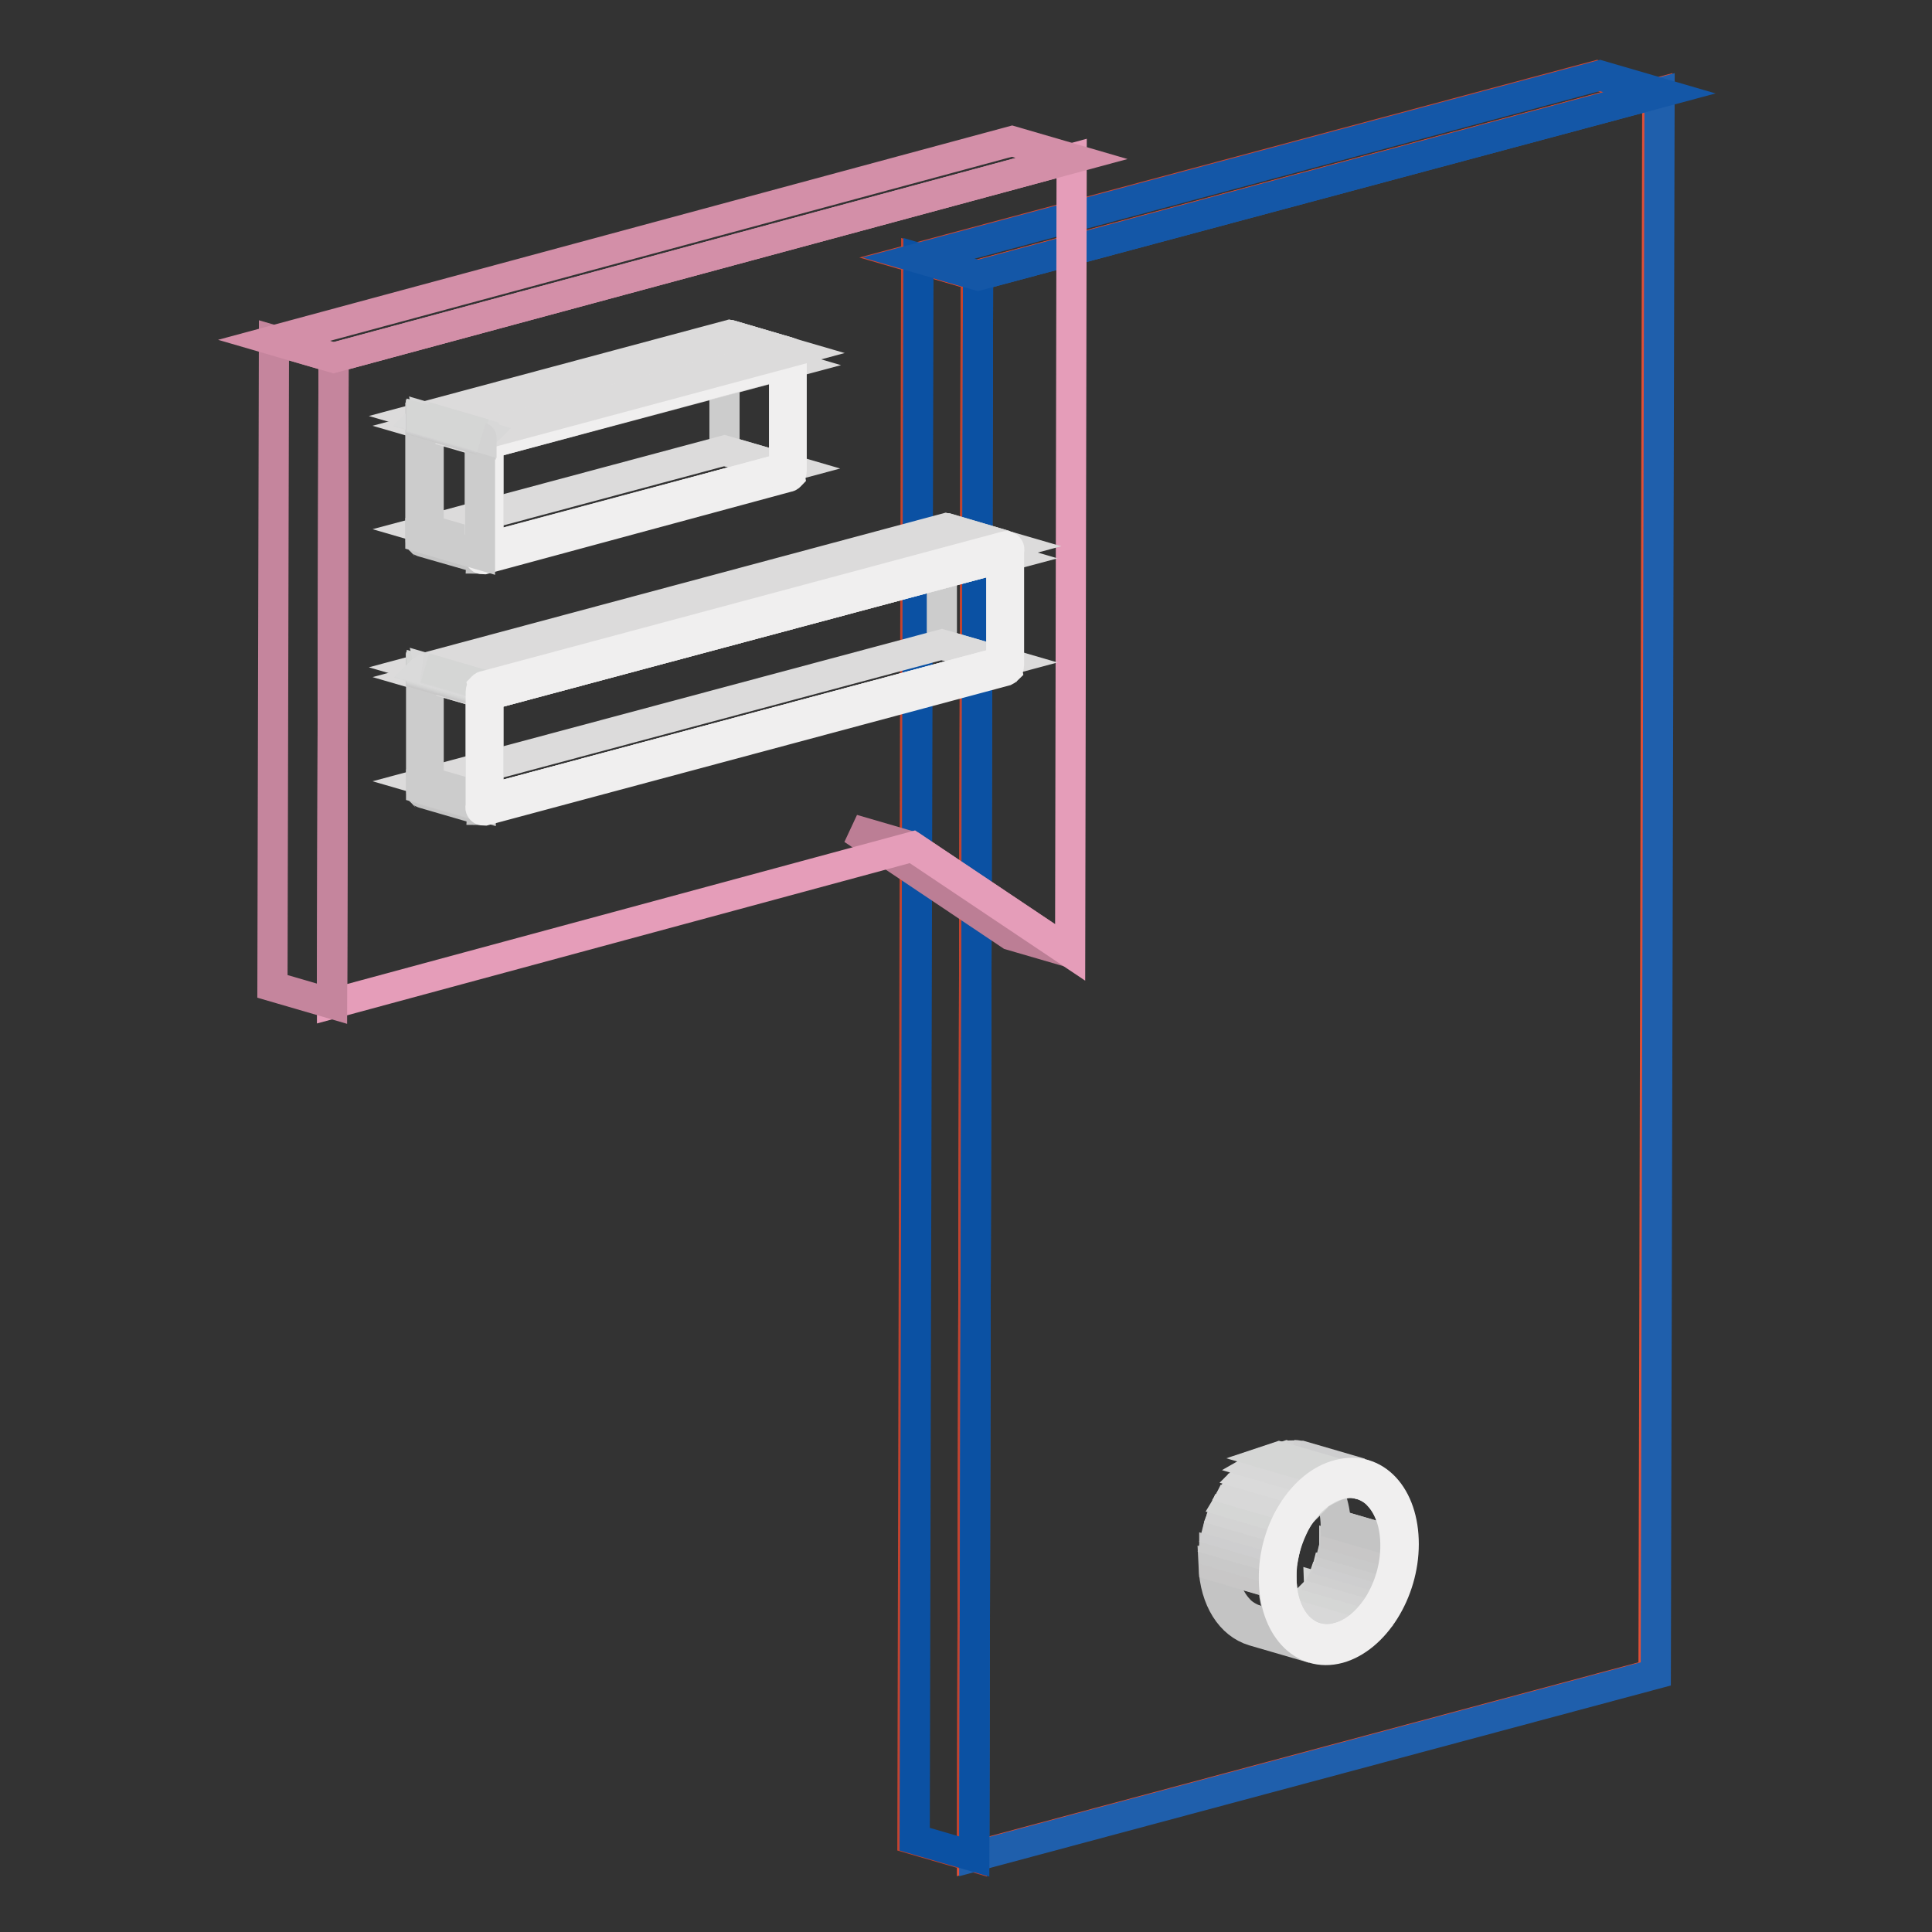 <?xml version="1.0" encoding="utf-8"?>
<!-- Svg Vector Icons : http://www.onlinewebfonts.com/icon -->
<!DOCTYPE svg PUBLIC "-//W3C//DTD SVG 1.1//EN" "http://www.w3.org/Graphics/SVG/1.1/DTD/svg11.dtd">
<svg version="1.1" xmlns="http://www.w3.org/2000/svg" xmlns:xlink="http://www.w3.org/1999/xlink" x="0px" y="0px" viewBox="0 0 256 256" enable-background="new 0 0 256 256" xml:space="preserve">
<rect x="0" y="0" width="256" height="256" fill="#333333" stroke="none"/>
<g> <path stroke-width="4" fill-opacity="0" stroke="#e14f37"  d="M219.6,12.3l-0.5,209.5L128.8,246l0.5-209.5L219.6,12.3z"/> <path stroke-width="4" fill-opacity="0" stroke="#c3432f"  d="M128.8,246l-7.9-2.3l0.5-209.5l7.9,2.3L128.8,246z"/> <path stroke-width="4" fill-opacity="0" stroke="#d04833"  d="M129.2,36.5l-7.9-2.3L211.6,10l7.9,2.3L129.2,36.5z"/> <path stroke-width="4" fill-opacity="0" stroke="#1f5fac"  d="M219.9,12.3l-0.5,209.5L129.1,246l0.5-209.5L219.9,12.3z"/> <path stroke-width="4" fill-opacity="0" stroke="#0b51a3"  d="M129.1,246l-7.9-2.3l0.5-209.5l7.9,2.3L129.1,246z"/> <path stroke-width="4" fill-opacity="0" stroke="#1457a7"  d="M129.6,36.5l-7.9-2.3L212,10l7.9,2.3L129.6,36.5z"/> <path stroke-width="4" fill-opacity="0" stroke="#dcdbdb"  d="M184.9,204.8l-7.9-2.3l0.5-0.1l7.9,2.3L184.9,204.8z"/> <path stroke-width="4" fill-opacity="0" stroke="#cececf"  d="M174.4,217l-7.9-2.3c0.1,0,0.2,0.1,0.3,0.1l7.9,2.3C174.6,217.1,174.5,217,174.4,217"/> <path stroke-width="4" fill-opacity="0" stroke="#d0d0d0"  d="M174.7,217.1l-7.9-2.3c0.3,0.1,0.5,0.1,0.8,0.1l7.9,2.3C175.3,217.2,175,217.2,174.7,217.1"/> <path stroke-width="4" fill-opacity="0" stroke="#d3d3d3"  d="M175.5,217.2l-7.9-2.3c0.3,0,0.6,0,0.9,0l7.9,2.3C176.1,217.2,175.8,217.2,175.5,217.2"/> <path stroke-width="4" fill-opacity="0" stroke="#d5d6d5"  d="M176.4,217.2l-7.9-2.3c0.3,0,0.6-0.1,0.9-0.2l0.2-0.1l7.9,2.3l-0.2,0.1C177,217.1,176.7,217.1,176.4,217.2" /> <path stroke-width="4" fill-opacity="0" stroke="#d8d8d8"  d="M177.6,216.9l-7.9-2.3c0.7-0.2,1.3-0.5,1.9-0.9l7.9,2.3C178.8,216.4,178.2,216.7,177.6,216.9"/> <path stroke-width="4" fill-opacity="0" stroke="#dadada"  d="M179.4,216.1l-7.9-2.3c0.5-0.3,1-0.7,1.5-1.2l7.9,2.3C180.4,215.3,180,215.7,179.4,216.1"/> <path stroke-width="4" fill-opacity="0" stroke="#d8d8d8"  d="M180.9,214.9l-7.9-2.3c0.6-0.6,1.1-1.2,1.5-1.9l7.9,2.3C182,213.7,181.5,214.3,180.9,214.9"/> <path stroke-width="4" fill-opacity="0" stroke="#d5d6d5"  d="M182.4,213l-7.9-2.3c0.1-0.1,0.2-0.2,0.2-0.4l7.9,2.3C182.6,212.7,182.5,212.9,182.4,213"/> <path stroke-width="4" fill-opacity="0" stroke="#d5d6d5"  d="M182.7,212.6l-7.9-2.3c0.2-0.3,0.4-0.6,0.5-0.9l7.9,2.3C183.1,212,182.9,212.3,182.7,212.6"/> <path stroke-width="4" fill-opacity="0" stroke="#d3d3d3"  d="M183.2,211.7l-7.9-2.3c0.2-0.4,0.4-0.8,0.5-1.2l7.9,2.3C183.6,210.9,183.4,211.3,183.2,211.7"/> <path stroke-width="4" fill-opacity="0" stroke="#d0d0d0"  d="M183.8,210.5l-7.9-2.3c0.2-0.4,0.3-0.7,0.4-1.1l7.9,2.3C184,209.8,183.9,210.2,183.8,210.5"/> <path stroke-width="4" fill-opacity="0" stroke="#cececf"  d="M184.2,209.4l-7.9-2.3c0.1-0.4,0.2-0.7,0.3-1.1l7.9,2.3C184.4,208.7,184.3,209.1,184.2,209.4"/> <path stroke-width="4" fill-opacity="0" stroke="#cccccc"  d="M184.5,208.3l-7.9-2.3c0.1-0.4,0.2-0.8,0.2-1.2l7.9,2.3C184.7,207.6,184.6,207.9,184.5,208.3"/> <path stroke-width="4" fill-opacity="0" stroke="#c9c9c9"  d="M184.7,207.2l-7.9-2.3c0.1-0.4,0.1-0.8,0.2-1.3l7.9,2.3C184.9,206.3,184.8,206.7,184.7,207.2"/> <path stroke-width="4" fill-opacity="0" stroke="#c8c7c7"  d="M184.9,205.9l-7.9-2.3c0-0.3,0-0.7,0-1.1V202l7.9,2.3v0.5C184.9,205.2,184.9,205.5,184.9,205.9"/> <path stroke-width="4" fill-opacity="0" stroke="#c4c4c4"  d="M184.9,204.3L177,202c-0.1-2.6-0.9-4.7-2.2-6.1c-0.7-0.7-1.5-1.3-2.4-1.5l7.9,2.3c0.9,0.3,1.8,0.8,2.4,1.5 C184,199.6,184.8,201.7,184.9,204.3"/> <path stroke-width="4" fill-opacity="0" stroke="#d5d6d5"  d="M177.4,196.7l-7.9-2.3c0.3-0.1,0.6-0.1,0.9-0.2l7.9,2.3C178,196.6,177.7,196.6,177.4,196.7"/> <path stroke-width="4" fill-opacity="0" stroke="#d3d3d3"  d="M178.3,196.5l-7.9-2.3c0.3,0,0.6,0,0.9,0l7.9,2.3C178.9,196.5,178.6,196.5,178.3,196.5"/> <path stroke-width="4" fill-opacity="0" stroke="#d0d0d0"  d="M179.2,196.5l-7.9-2.3c0.3,0,0.5,0.1,0.8,0.1l7.9,2.3C179.7,196.6,179.4,196.5,179.2,196.5"/> <path stroke-width="4" fill-opacity="0" stroke="#cececf"  d="M180,196.6l-7.9-2.3c0.1,0,0.2,0.1,0.3,0.1l7.9,2.3C180.2,196.7,180.1,196.7,180,196.6"/> <path stroke-width="4" fill-opacity="0" stroke="#d5d6d5"  d="M177.4,195.4l-7.9-2.3c0.3-0.1,0.7-0.1,1-0.2l7.9,2.3C178,195.2,177.7,195.3,177.4,195.4"/> <path stroke-width="4" fill-opacity="0" stroke="#d3d3d3"  d="M178.4,195.2l-7.9-2.3c0.3,0,0.7-0.1,1,0l7.9,2.3C179,195.1,178.7,195.1,178.4,195.2"/> <path stroke-width="4" fill-opacity="0" stroke="#d0d0d0"  d="M179.4,195.1l-7.9-2.3c0.3,0,0.6,0.1,0.9,0.1l7.9,2.3C180,195.2,179.7,195.2,179.4,195.1"/> <path stroke-width="4" fill-opacity="0" stroke="#cececf"  d="M180.3,195.3l-7.9-2.3c0.1,0,0.2,0.1,0.3,0.1l7.9,2.3C180.6,195.3,180.4,195.3,180.3,195.3"/> <path stroke-width="4" fill-opacity="0" stroke="#c4c4c4"  d="M174.4,217l-7.9-2.3c-0.9-0.3-1.8-0.8-2.4-1.5c-1.3-1.4-2.1-3.5-2.2-6.1l7.9,2.3c0.1,2.6,0.9,4.7,2.2,6.1 C172.6,216.2,173.5,216.7,174.4,217"/> <path stroke-width="4" fill-opacity="0" stroke="#c8c7c7"  d="M169.8,209.4l-7.9-2.3v-0.5c0-0.4,0-0.7,0-1.1l7.9,2.3c0,0.4,0,0.7,0,1.1V209.4"/> <path stroke-width="4" fill-opacity="0" stroke="#c9c9c9"  d="M169.8,207.8l-7.9-2.3c0-0.4,0.1-0.9,0.2-1.3l7.9,2.3C169.9,207,169.8,207.4,169.8,207.8"/> <path stroke-width="4" fill-opacity="0" stroke="#cccccc"  d="M170,206.6l-7.9-2.3c0.1-0.4,0.1-0.8,0.2-1.2l7.9,2.3C170.1,205.8,170,206.2,170,206.6"/> <path stroke-width="4" fill-opacity="0" stroke="#cececf"  d="M170.2,205.4l-7.9-2.3c0.1-0.4,0.2-0.7,0.3-1.1l7.9,2.3C170.4,204.7,170.3,205,170.2,205.4"/> <path stroke-width="4" fill-opacity="0" stroke="#d0d0d0"  d="M170.5,204.3l-7.9-2.3c0.1-0.4,0.3-0.7,0.4-1.1l7.9,2.3C170.8,203.6,170.6,203.9,170.5,204.3"/> <path stroke-width="4" fill-opacity="0" stroke="#d3d3d3"  d="M170.9,203.2l-7.9-2.3c0.2-0.4,0.3-0.8,0.5-1.2l7.9,2.3C171.3,202.4,171.1,202.8,170.9,203.2"/> <path stroke-width="4" fill-opacity="0" stroke="#d5d6d5"  d="M171.5,202l-7.9-2.3c0.2-0.3,0.3-0.6,0.5-0.9c0.1-0.1,0.2-0.3,0.2-0.4l7.9,2.3c-0.1,0.1-0.2,0.2-0.2,0.4 C171.8,201.4,171.6,201.7,171.5,202"/> <path stroke-width="4" fill-opacity="0" stroke="#d8d8d8"  d="M172.2,200.8l-7.9-2.3c0.5-0.7,1-1.3,1.5-1.9l7.9,2.3C173.2,199.4,172.7,200.1,172.2,200.8"/> <path stroke-width="4" fill-opacity="0" stroke="#dadada"  d="M173.8,198.9l-7.9-2.3c0.5-0.4,0.9-0.8,1.5-1.2l7.9,2.3C174.7,198,174.2,198.4,173.8,198.9"/> <path stroke-width="4" fill-opacity="0" stroke="#d8d8d8"  d="M175.3,197.7l-7.9-2.3c0.6-0.4,1.2-0.7,1.9-0.9l7.9,2.3C176.5,197,175.8,197.3,175.3,197.7"/> <path stroke-width="4" fill-opacity="0" stroke="#d5d6d5"  d="M177.1,196.8l-7.9-2.3l0.2-0.1l7.9,2.3L177.1,196.8"/> <path stroke-width="4" fill-opacity="0" stroke="#f0efef"  d="M177.4,196.7c1.9-0.6,4,0,5.4,1.5c1.4,1.5,2.2,3.8,2.2,6.6l0.5-0.1l-0.5,0.1c0,2.7-0.8,5.4-2.2,7.8 c-1.4,2.2-3.3,3.8-5.4,4.4c-1.9,0.6-4,0-5.4-1.5c-1.4-1.5-2.2-3.8-2.2-6.6c0-2.7,0.8-5.4,2.2-7.8 C173.4,198.9,175.3,197.3,177.4,196.7z"/> <path stroke-width="4" fill-opacity="0" stroke="#c4c4c4"  d="M174,218.4l-7.9-2.3c-3-0.9-5.1-4.1-5.3-8.6l7.9,2.3C168.9,214.2,171,217.5,174,218.4"/> <path stroke-width="4" fill-opacity="0" stroke="#c8c7c7"  d="M168.8,209.8l-7.9-2.3v-0.6c0-0.4,0-0.8,0-1.2l7.9,2.3c0,0.4,0,0.8,0,1.2L168.8,209.8"/> <path stroke-width="4" fill-opacity="0" stroke="#c9c9c9"  d="M168.8,208l-7.9-2.3c0-0.5,0.1-1,0.2-1.5l7.9,2.3C168.9,207,168.8,207.5,168.8,208"/> <path stroke-width="4" fill-opacity="0" stroke="#cccccc"  d="M169,206.5l-7.9-2.3c0.1-0.4,0.2-0.9,0.3-1.3l7.9,2.3C169.1,205.6,169,206.1,169,206.5"/> <path stroke-width="4" fill-opacity="0" stroke="#cececf"  d="M169.2,205.2l-7.9-2.3c0.1-0.4,0.2-0.8,0.4-1.3l7.9,2.3C169.5,204.4,169.3,204.8,169.2,205.2"/> <path stroke-width="4" fill-opacity="0" stroke="#d0d0d0"  d="M169.6,204l-7.9-2.3c0.1-0.4,0.3-0.8,0.5-1.3l7.9,2.3C169.9,203.1,169.7,203.5,169.6,204"/> <path stroke-width="4" fill-opacity="0" stroke="#d3d3d3"  d="M170.1,202.7l-7.9-2.3c0.2-0.5,0.4-0.9,0.6-1.3l7.9,2.3C170.5,201.8,170.3,202.2,170.1,202.7"/> <path stroke-width="4" fill-opacity="0" stroke="#d5d6d5"  d="M170.7,201.4l-7.9-2.3c0.3-0.5,0.6-1,0.9-1.5l7.9,2.3C171.2,200.4,171,200.9,170.7,201.4"/> <path stroke-width="4" fill-opacity="0" stroke="#d8d8d8"  d="M171.6,199.9l-7.9-2.3c0.5-0.8,1.1-1.5,1.8-2.1l7.9,2.3C172.7,198.4,172.1,199.1,171.6,199.9"/> <path stroke-width="4" fill-opacity="0" stroke="#dadada"  d="M173.3,197.8l-7.9-2.3c0.5-0.5,1-0.9,1.6-1.3l7.9,2.3C174.4,196.9,173.8,197.3,173.3,197.8"/> <path stroke-width="4" fill-opacity="0" stroke="#d8d8d8"  d="M174.9,196.5l-7.9-2.3c0.7-0.4,1.4-0.8,2.2-1l7.9,2.3C176.3,195.7,175.6,196,174.9,196.5"/> <path stroke-width="4" fill-opacity="0" stroke="#d5d6d5"  d="M177.1,195.4l-7.9-2.3l0.3-0.1l7.9,2.3L177.1,195.4"/> <path stroke-width="4" fill-opacity="0" stroke="#f0efef"  d="M177.4,195.4c4.8-1.3,8.6,2.8,8.6,9.2c0,6.4-3.9,12.5-8.6,13.8c-4.8,1.3-8.6-2.9-8.6-9.2 C168.7,202.8,172.6,196.6,177.4,195.4z M182.7,212.6c1.4-2.3,2.2-5,2.2-7.8c0-2.8-0.8-5.1-2.2-6.6c-1.3-1.5-3.4-2.1-5.4-1.5 c-2.1,0.6-4,2.2-5.4,4.4c-1.4,2.3-2.2,5-2.2,7.8c0,2.8,0.8,5.1,2.2,6.6c1.3,1.5,3.4,2.1,5.4,1.5 C179.4,216.5,181.3,214.8,182.7,212.6"/> <path stroke-width="4" fill-opacity="0" stroke="#bc7e95"  d="M141.8,126.2l-7.9-2.3l-20.9-14l7.9,2.3L141.8,126.2z"/> <path stroke-width="4" fill-opacity="0" stroke="#e59db9"  d="M142,21l-0.2,105.2l-20.9-14L44,133l0.2-85.6L142,21z"/> <path stroke-width="4" fill-opacity="0" stroke="#c5859d"  d="M44,133l-7.9-2.3l0.2-85.6l7.9,2.3L44,133z"/> <path stroke-width="4" fill-opacity="0" stroke="#d38fa8"  d="M44.2,47.4l-7.9-2.3l97.8-26.4L142,21L44.2,47.4z"/> <path stroke-width="4" fill-opacity="0" stroke="#d5d6d5"  d="M104.5,46.7l-7.9-2.3h0.1L104.5,46.7L104.5,46.7"/> <path stroke-width="4" fill-opacity="0" stroke="#d3d3d3"  d="M104.5,46.7l-7.9-2.3h0.1L104.5,46.7L104.5,46.7"/> <path stroke-width="4" fill-opacity="0" stroke="#d0d0d0"  d="M104.6,46.7l-7.9-2.3h0.1L104.6,46.7L104.6,46.7"/> <path stroke-width="4" fill-opacity="0" stroke="#cececf"  d="M104.6,46.7l-7.9-2.3h0L104.6,46.7L104.6,46.7"/> <path stroke-width="4" fill-opacity="0" stroke="#cccccc"  d="M103.9,62L96,59.7l0-13.8l7.9,2.3L103.9,62z"/> <path stroke-width="4" fill-opacity="0" stroke="#dcdbdb"  d="M64.7,72.5l-7.9-2.3L96,59.7l7.9,2.3L64.7,72.5z"/> <path stroke-width="4" fill-opacity="0" stroke="#c4c4c4"  d="M64,74.1L56,71.8c-0.1,0-0.1-0.1-0.2-0.1c-0.1-0.1-0.1-0.3-0.1-0.4l7.9,2.3c0,0.1,0.1,0.3,0.1,0.4 C63.8,74,63.9,74,64,74.1"/> <path stroke-width="4" fill-opacity="0" stroke="#c8c7c7"  d="M63.6,73.5l-7.9-2.3v0L63.6,73.5L63.6,73.5"/> <path stroke-width="4" fill-opacity="0" stroke="#cccccc"  d="M64.7,72.5l-7.9-2.3l0-13.8l7.9,2.3L64.7,72.5z"/> <path stroke-width="4" fill-opacity="0" stroke="#dcdbdb"  d="M64.7,58.8l-7.9-2.3L96.1,46l7.9,2.3L64.7,58.8z"/> <path stroke-width="4" fill-opacity="0" stroke="#f0efef"  d="M104.8,46.8c0.1,0.1,0.2,0.3,0.1,0.4l0,15.2c0,0.2-0.1,0.4-0.1,0.5c-0.1,0.1-0.2,0.3-0.4,0.3L64.1,74.1 c-0.1,0-0.3,0-0.4-0.1c-0.1-0.1-0.2-0.3-0.1-0.4l0-15.2c0-0.2,0.1-0.4,0.1-0.5c0.1-0.1,0.2-0.3,0.4-0.3l40.3-10.8 C104.6,46.7,104.8,46.7,104.8,46.8z M103.9,62l0-13.8L64.7,58.8l0,13.8L103.9,62"/> <path stroke-width="4" fill-opacity="0" stroke="#f0efef"  d="M104,48.2l0,13.8L64.7,72.5l0-13.8L104,48.2z"/> <path stroke-width="4" fill-opacity="0" stroke="#dcdbdb"  d="M64.2,57.5l-7.9-2.3l40.3-10.8l7.9,2.3L64.2,57.5z"/> <path stroke-width="4" fill-opacity="0" stroke="#cccccc"  d="M63.6,73.5l-7.9-2.3l0-15.2l7.9,2.3L63.6,73.5z"/> <path stroke-width="4" fill-opacity="0" stroke="#d5d6d5"  d="M63.8,57.8l-7.9-2.3l0,0L63.8,57.8L63.8,57.8"/> <path stroke-width="4" fill-opacity="0" stroke="#d8d8d8"  d="M63.8,57.8l-7.9-2.3c0,0,0.1-0.1,0.1-0.1l7.9,2.3C63.9,57.7,63.9,57.7,63.8,57.8"/> <path stroke-width="4" fill-opacity="0" stroke="#dadada"  d="M63.9,57.7L56,55.4c0,0,0.1-0.1,0.1-0.1L63.9,57.7C64,57.6,64,57.6,63.9,57.7"/> <path stroke-width="4" fill-opacity="0" stroke="#d8d8d8"  d="M64,57.6l-7.9-2.3c0,0,0.1,0,0.1-0.1l7.9,2.3C64.1,57.5,64.1,57.6,64,57.6"/> <path stroke-width="4" fill-opacity="0" stroke="#d5d6d5"  d="M64.2,57.5l-7.9-2.3h0L64.2,57.5L64.2,57.5"/> <path stroke-width="4" fill-opacity="0" stroke="#c8c7c7"  d="M63.7,58.3l-7.9-2.3V56L63.7,58.3L63.7,58.3"/> <path stroke-width="4" fill-opacity="0" stroke="#c9c9c9"  d="M63.7,58.3L55.8,56v-0.1L63.7,58.3L63.7,58.3"/> <path stroke-width="4" fill-opacity="0" stroke="#cccccc"  d="M63.7,58.2l-7.9-2.3c0,0,0-0.1,0-0.1L63.7,58.2C63.7,58.1,63.7,58.2,63.7,58.2"/> <path stroke-width="4" fill-opacity="0" stroke="#cececf"  d="M63.7,58.1l-7.9-2.3c0,0,0-0.1,0-0.1L63.7,58.1C63.7,58.1,63.7,58.1,63.7,58.1"/> <path stroke-width="4" fill-opacity="0" stroke="#d0d0d0"  d="M63.7,58l-7.9-2.3c0,0,0,0,0-0.1L63.7,58C63.7,58,63.7,58,63.7,58"/> <path stroke-width="4" fill-opacity="0" stroke="#d3d3d3"  d="M63.8,58l-7.9-2.3c0,0,0-0.1,0-0.1L63.8,58C63.8,57.9,63.8,57.9,63.8,58"/> <path stroke-width="4" fill-opacity="0" stroke="#d5d6d5"  d="M63.8,57.9l-7.9-2.3l0-0.1L63.8,57.9L63.8,57.9"/> <path stroke-width="4" fill-opacity="0" stroke="#d5d6d5"  d="M133.2,72.4l-7.9-2.3h0.1L133.2,72.4L133.2,72.4"/> <path stroke-width="4" fill-opacity="0" stroke="#d3d3d3"  d="M133.3,72.3l-7.9-2.3h0.1L133.3,72.3L133.3,72.3"/> <path stroke-width="4" fill-opacity="0" stroke="#d0d0d0"  d="M133.3,72.3l-7.9-2.3h0.1L133.3,72.3L133.3,72.3"/> <path stroke-width="4" fill-opacity="0" stroke="#cececf"  d="M133.4,72.4l-7.9-2.3h0L133.4,72.4L133.4,72.4"/> <path stroke-width="4" fill-opacity="0" stroke="#cccccc"  d="M132.7,87.7l-7.9-2.3l0-13.8l7.9,2.3L132.7,87.7z"/> <path stroke-width="4" fill-opacity="0" stroke="#dcdbdb"  d="M64.7,105.9l-7.9-2.3l68-18.2l7.9,2.3L64.7,105.9z"/> <path stroke-width="4" fill-opacity="0" stroke="#c4c4c4"  d="M64,107.4l-7.9-2.3c-0.1,0-0.1-0.1-0.2-0.1c-0.1-0.1-0.1-0.3-0.1-0.4l7.9,2.3c0,0.1,0.1,0.3,0.1,0.4 C63.9,107.3,63.9,107.3,64,107.4"/> <path stroke-width="4" fill-opacity="0" stroke="#c8c7c7"  d="M63.7,106.9l-7.9-2.3v0L63.7,106.9L63.7,106.9"/> <path stroke-width="4" fill-opacity="0" stroke="#f0efef"  d="M132.7,73.9l0,13.8l-68,18.2l0-13.8L132.7,73.9z"/> <path stroke-width="4" fill-opacity="0" stroke="#cccccc"  d="M64.7,105.9l-7.9-2.3l0-13.8l7.9,2.3L64.7,105.9z"/> <path stroke-width="4" fill-opacity="0" stroke="#dcdbdb"  d="M64.7,92.1l-7.9-2.3l68-18.2l7.9,2.3L64.7,92.1z"/> <path stroke-width="4" fill-opacity="0" stroke="#dcdbdb"  d="M64.2,90.8l-7.9-2.3l69-18.5l7.9,2.3L64.2,90.8z"/> <path stroke-width="4" fill-opacity="0" stroke="#cccccc"  d="M63.7,106.8l-7.9-2.3l0-15.2l7.9,2.3L63.7,106.8z"/> <path stroke-width="4" fill-opacity="0" stroke="#c8c7c7"  d="M63.7,91.7l-7.9-2.3v-0.1L63.7,91.7L63.7,91.7"/> <path stroke-width="4" fill-opacity="0" stroke="#c9c9c9"  d="M63.7,91.6l-7.9-2.3v-0.1L63.7,91.6L63.7,91.6"/> <path stroke-width="4" fill-opacity="0" stroke="#cccccc"  d="M63.7,91.5l-7.9-2.3c0,0,0-0.1,0-0.1L63.7,91.5C63.8,91.5,63.8,91.5,63.7,91.5"/> <path stroke-width="4" fill-opacity="0" stroke="#cececf"  d="M63.8,91.4l-7.9-2.3c0,0,0-0.1,0-0.1L63.8,91.4C63.8,91.4,63.8,91.4,63.8,91.4"/> <path stroke-width="4" fill-opacity="0" stroke="#d0d0d0"  d="M63.8,91.4l-7.9-2.3c0,0,0-0.1,0-0.1L63.8,91.4C63.8,91.3,63.8,91.3,63.8,91.4"/> <path stroke-width="4" fill-opacity="0" stroke="#d3d3d3"  d="M63.8,91.3L55.9,89c0,0,0-0.1,0-0.1L63.8,91.3C63.8,91.2,63.8,91.3,63.8,91.3"/> <path stroke-width="4" fill-opacity="0" stroke="#d5d6d5"  d="M63.8,91.2l-7.9-2.3l0-0.1l0,0L63.8,91.2L63.8,91.2L63.8,91.2"/> <path stroke-width="4" fill-opacity="0" stroke="#d8d8d8"  d="M63.9,91.1L56,88.8c0,0,0.1-0.1,0.1-0.1L64,91C64,91,63.9,91.1,63.9,91.1"/> <path stroke-width="4" fill-opacity="0" stroke="#dadada"  d="M64,91l-7.9-2.3c0,0,0.1-0.1,0.1-0.1l7.9,2.3C64.1,90.9,64,91,64,91"/> <path stroke-width="4" fill-opacity="0" stroke="#d8d8d8"  d="M64.1,90.9l-7.9-2.3c0,0,0.1,0,0.1-0.1l7.9,2.3C64.2,90.9,64.1,90.9,64.1,90.9"/> <path stroke-width="4" fill-opacity="0" stroke="#d5d6d5"  d="M64.2,90.8l-7.9-2.3h0L64.2,90.8L64.2,90.8"/> <path stroke-width="4" fill-opacity="0" stroke="#f0efef"  d="M133.6,72.5c0.1,0.1,0.2,0.3,0.1,0.4l0,15.2c0,0.2-0.1,0.4-0.1,0.5c-0.1,0.1-0.2,0.2-0.4,0.3l-69,18.5 c-0.1,0-0.3,0-0.4-0.1c-0.1-0.1-0.2-0.3-0.1-0.4l0-15.2c0-0.2,0.1-0.4,0.1-0.5c0.1-0.1,0.2-0.3,0.4-0.3l69-18.5 C133.4,72.3,133.5,72.4,133.6,72.5z M132.7,87.7l0-13.8l-68,18.2l0,13.8L132.7,87.7"/></g>
</svg>